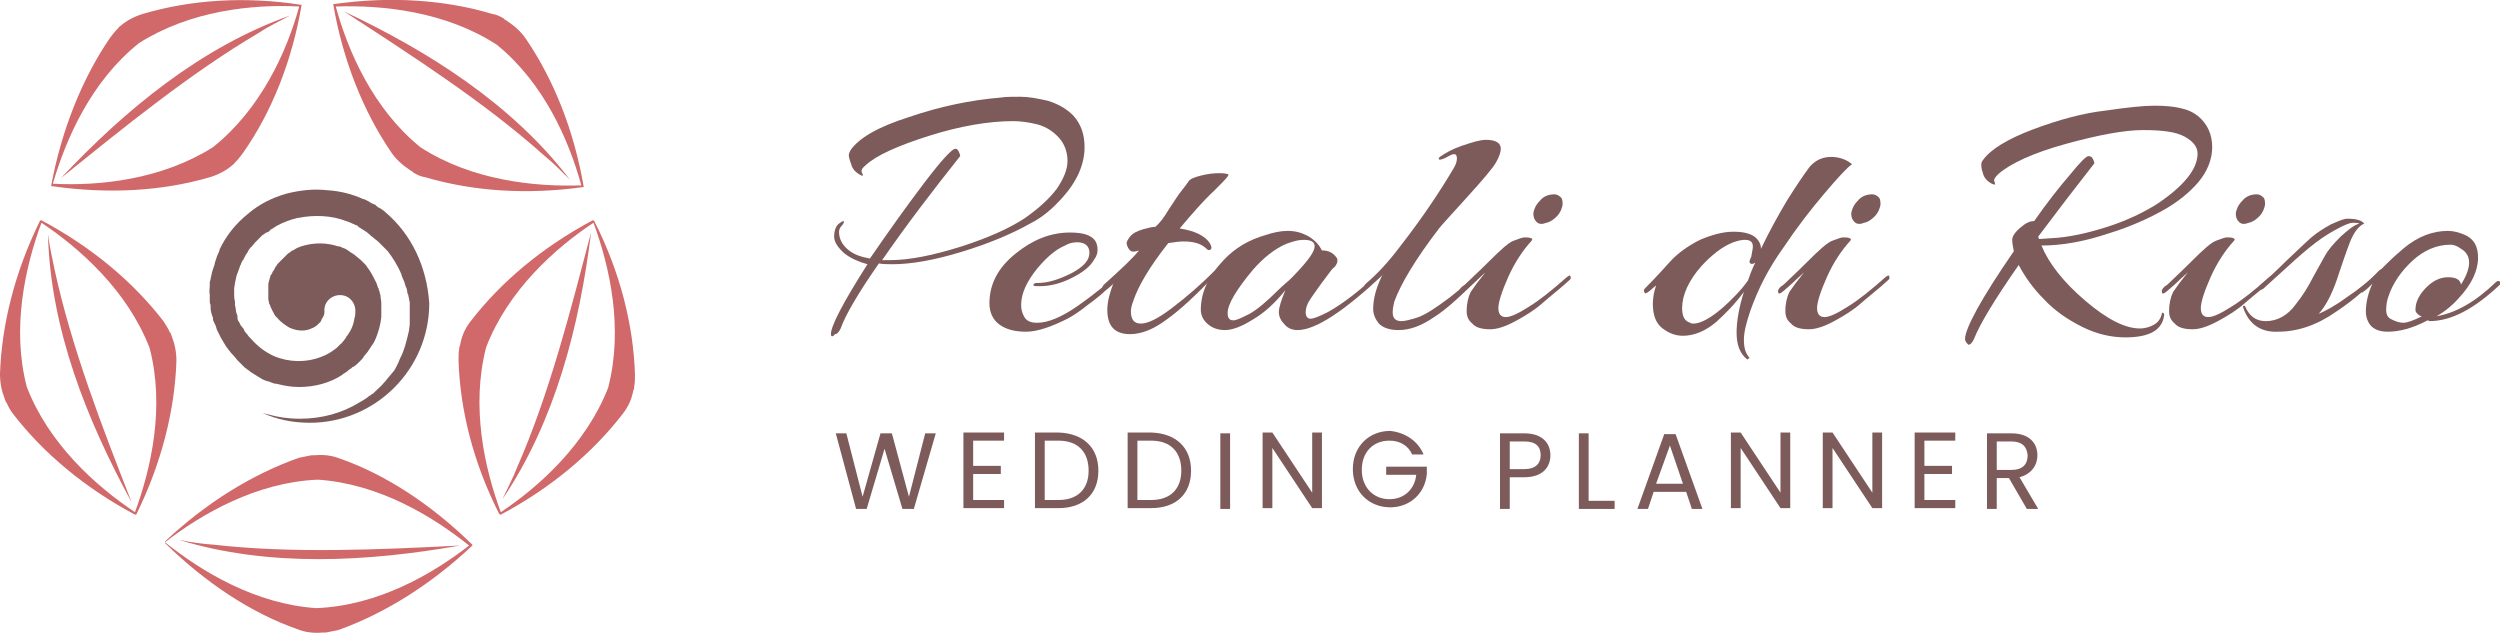 <?xml version="1.0" encoding="utf-8"?>
<!-- Generator: Adobe Illustrator 26.0.1, SVG Export Plug-In . SVG Version: 6.00 Build 0)  -->
<svg version="1.1" id="Layer_1" xmlns="http://www.w3.org/2000/svg" xmlns:xlink="http://www.w3.org/1999/xlink" x="0px" y="0px"
	 viewBox="0 0 307.5 77.9" style="enable-background:new 0 0 307.5 77.9;" xml:space="preserve">
<style type="text/css">
	.st0{fill:#DE7B7B;}
	.st1{fill:#7E5B5B;}
	.st2{fill:#D16969;}
	.st3{fill:#7E5B5A;}
	.st4{fill:#FFFFFF;}
	.st5{fill:#D16869;}
	.st6{fill:none;stroke:#D16869;stroke-width:0.25;stroke-miterlimit:10;}
	.st7{fill:none;}
	.st8{fill:#1E1E1C;}
	.st9{fill:#FAF0F0;}
	.st10{fill:none;stroke:#E40D7E;stroke-width:0.283;stroke-miterlimit:10;}
	.st11{fill:url(#SVGID_00000062188996752437627620000012806859416099914417_);}
	.st12{fill:url(#SVGID_00000012466666839968840330000001545842910562338217_);}
	.st13{fill:url(#SVGID_00000113340411418088353670000012132938022653356989_);}
	.st14{fill:#F0E1DC;}
	.st15{fill:#EAD5CE;}
	.st16{fill:url(#SVGID_00000012455179827101084260000008886000129508733095_);}
	.st17{fill:#30454F;}
	.st18{fill:#EFDFD8;}
	.st19{fill:url(#SVGID_00000090252651219835288560000014811556361122434702_);}
	.st20{fill:url(#SVGID_00000036940327470865996060000012024118211443490474_);}
</style>
<g>
	<g>
		<path class="st7" d="M61.1,5.4c-6.3-4.1-14.1-4.9-19.8-4.7c1.5,5.5,4.6,12.6,10.4,17.3c6.3,4.1,14.1,4.9,19.8,4.7
			C70,17.3,66.9,10.2,61.1,5.4z M66.9,19.1C59.5,12.5,50.6,6.8,42.3,1.4C52.7,6.3,63,12.8,70.1,22.1C69.1,21,68,20,66.9,19.1z"/>
		<path class="st5" d="M71.8,23C71.8,22.9,71.8,22.9,71.8,23C71.8,22.9,71.8,22.9,71.8,23c-1.2-7-3.7-13.2-7.1-18.2
			c-0.6-0.9-1.4-1.6-2.3-2.2c-0.1-0.1-0.2-0.1-0.3-0.2c0,0-0.1,0-0.1-0.1c-0.5-0.3-0.9-0.5-1.5-0.6C54.8,0,48.1-0.5,41.1,0.5
			c0,0,0,0,0,0c0,0-0.1,0-0.1,0c0,0,0,0,0,0c0,0,0,0,0,0c0,0,0,0.1,0,0.1c0,0,0,0,0,0c1.2,6.9,3.7,13.1,7.1,18.1
			c0.6,0.9,1.4,1.6,2.3,2.2c0.1,0.1,0.2,0.1,0.3,0.2c0,0,0.1,0,0.1,0.1c0.5,0.3,0.9,0.5,1.5,0.6C58.1,23.5,64.7,24,71.8,23
			C71.7,23,71.7,23,71.8,23C71.7,23,71.8,23,71.8,23C71.8,23,71.8,23,71.8,23C71.8,23,71.8,23,71.8,23z M51.7,18.1
			c-5.8-4.7-8.9-11.8-10.4-17.3c5.7-0.2,13.5,0.6,19.8,4.7c5.8,4.7,8.9,11.8,10.4,17.3C65.8,23,58,22.2,51.7,18.1z"/>
		<path class="st5" d="M42.3,1.4c8.3,5.4,17.2,11.1,24.6,17.7c1.1,0.9,2.1,1.9,3.2,3C63,12.8,52.7,6.3,42.3,1.4z"/>
	</g>
	<g>
		<path class="st7" d="M73,27.4c-4.7,3.2-10.5,8.4-13.2,15.3C57.9,50,59.6,57.6,61.6,63c4.7-3.2,10.5-8.4,13.2-15.3
			C76.7,40.4,75.1,32.8,73,27.4z M61.8,61.4c0.7-1.3,1.3-2.6,1.8-3.9c3.9-9.1,6.6-19.3,9-28.9C71.3,40,68.4,51.8,61.8,61.4z"/>
		<path class="st5" d="M78,47.7c0,0,0-0.1,0-0.1c0.1-0.5,0.1-1,0.1-1.6c-0.2-6-1.8-12.5-5-18.8c0,0,0,0,0,0c0,0,0,0-0.1-0.1
			c0,0,0,0,0,0c0,0,0,0,0,0c0,0-0.1,0-0.1,0c0,0,0,0,0,0c-6.2,3.3-11.3,7.6-15,12.4c-0.7,0.9-1.1,1.8-1.3,2.9c0,0.1-0.1,0.2-0.1,0.3
			c0,0,0,0.1,0,0.1c-0.1,0.5-0.1,1-0.1,1.6c0.2,6,1.8,12.5,5,18.8c0,0,0,0,0,0c0,0,0,0,0.1,0.1c0,0,0,0,0,0c0,0,0,0,0,0
			c0,0,0.1,0,0.1,0c0,0,0,0,0,0c6.2-3.3,11.3-7.6,15-12.4c0.7-0.9,1.1-1.8,1.3-2.9C78,47.9,78,47.8,78,47.7z M61.6,63
			c-2-5.4-3.7-13-1.8-20.3c2.7-7,8.5-12.2,13.2-15.3c2,5.4,3.7,13,1.8,20.3C72.1,54.6,66.4,59.8,61.6,63z"/>
		<path class="st5" d="M63.6,57.5c-0.5,1.3-1.2,2.6-1.8,3.9c6.5-9.6,9.5-21.4,10.9-32.8C70.2,38.1,67.6,48.4,63.6,57.5z"/>
	</g>
	<g>
		<path class="st7" d="M39.2,59c-7.5,0.3-14.3,4.2-18.8,7.7c4.4,3.6,11.1,7.6,18.6,8.1c7.5-0.3,14.3-4.2,18.8-7.7
			C53.3,63.5,46.7,59.5,39.2,59z M22,66.4c1.4,0.3,2.9,0.5,4.3,0.6c9.8,1.1,20.4,0.6,30.3,0.1C45.2,69.2,33.1,69.8,22,66.4z"/>
		<path class="st5" d="M58.1,67.1C58.1,67.1,58.1,67.1,58.1,67.1C58.1,67.1,58.1,67.1,58.1,67.1c0-0.1,0-0.1,0-0.1c0,0,0,0,0,0
			c-5-4.9-10.6-8.6-16.3-10.6c-1-0.4-2.1-0.5-3.1-0.4c-0.1,0-0.2,0-0.3,0c0,0-0.1,0-0.1,0c-0.5,0.1-1,0.2-1.5,0.3
			c-5.7,2-11.4,5.5-16.5,10.3c0,0,0,0,0,0c0,0,0,0,0,0.1c0,0,0,0,0,0c0,0,0,0,0,0c0,0,0,0.1,0,0.1c0,0,0,0,0,0
			c5,4.9,10.6,8.6,16.3,10.6c1,0.4,2.1,0.5,3.1,0.4c0.1,0,0.2,0,0.3,0c0,0,0.1,0,0.1,0c0.5-0.1,1-0.2,1.5-0.3
			C47.2,75.5,52.9,72,58.1,67.1C58.1,67.2,58.1,67.2,58.1,67.1C58.1,67.2,58.1,67.1,58.1,67.1z M38.9,74.8
			c-7.5-0.5-14.1-4.5-18.6-8.1c4.5-3.5,11.3-7.4,18.8-7.7c7.5,0.5,14.1,4.5,18.6,8.1C53.2,70.6,46.5,74.5,38.9,74.8z"/>
		<path class="st5" d="M26.3,67c-1.4-0.1-2.9-0.3-4.3-0.6c11.1,3.4,23.2,2.7,34.6,0.7C46.7,67.6,36.1,68.1,26.3,67z"/>
	</g>
	<g>
		<path class="st7" d="M18.4,42.8c-2.7-7-8.5-12.2-13.3-15.4c-2,5.3-3.7,12.9-1.8,20.2c2.7,7,8.5,12.2,13.3,15.4
			C18.6,57.7,20.3,50.1,18.4,42.8z M5.9,28.9c0.2,1.4,0.5,2.9,0.8,4.3c2.1,9.7,6,19.5,9.5,28.8C10.6,51.8,6.2,40.5,5.9,28.9z"/>
		<path class="st5" d="M21.7,44.4c0-1.1-0.2-2.1-0.6-3.1c0-0.1-0.1-0.2-0.1-0.3c0,0,0-0.1-0.1-0.1c-0.2-0.5-0.5-0.9-0.8-1.4
			c-3.7-4.8-8.8-9.1-15-12.4c0,0,0,0,0,0c0,0-0.1,0-0.1,0c0,0,0,0,0,0c0,0,0,0,0,0c0,0-0.1,0-0.1,0.1c0,0,0,0,0,0
			C1.8,33.5,0.2,40,0,46c0,1.1,0.2,2.1,0.6,3.1c0,0.1,0.1,0.2,0.1,0.3c0,0,0,0.1,0.1,0.1C1,50,1.3,50.5,1.6,50.9
			c3.7,4.8,8.8,9.1,15,12.4c0,0,0,0,0,0c0,0,0.1,0,0.1,0c0,0,0,0,0,0c0,0,0,0,0,0c0,0,0.1,0,0.1-0.1c0,0,0,0,0,0
			C19.9,56.9,21.5,50.4,21.7,44.4z M3.3,47.6c-1.9-7.2-0.2-14.8,1.8-20.2c4.8,3.2,10.6,8.4,13.3,15.4c1.9,7.2,0.2,14.8-1.8,20.2
			C11.8,59.8,6,54.6,3.3,47.6z"/>
		<path class="st5" d="M6.7,33.1c-0.3-1.4-0.6-2.8-0.8-4.3c0.3,11.7,4.8,22.9,10.3,33C12.6,52.6,8.8,42.8,6.7,33.1z"/>
	</g>
	<g>
		<path class="st7" d="M17.1,5.3c-5.9,4.7-9,11.9-10.6,17.4c5.7,0.3,13.4-0.5,19.7-4.5c5.9-4.7,9-11.9,10.6-17.4
			C31.1,0.5,23.4,1.3,17.1,5.3z M7.5,21.9c7.9-8.4,17.2-16.1,28.2-20c-1.3,0.6-2.6,1.3-3.8,2.1C23.4,9,15.2,15.7,7.5,21.9z"/>
		<path class="st5" d="M37.1,0.6C37.1,0.6,37.1,0.6,37.1,0.6C37.1,0.6,37.1,0.6,37.1,0.6C37.1,0.6,37,0.5,37.1,0.6
			C37,0.5,37,0.5,37.1,0.6C30-0.5,23.4,0,17.6,1.7c-1,0.3-2,0.8-2.8,1.5c-0.1,0.1-0.2,0.1-0.2,0.2c0,0-0.1,0.1-0.1,0.1
			c-0.4,0.4-0.7,0.8-1,1.2c-3.4,5-5.9,11.2-7.2,18.1c0,0,0,0,0,0c0,0,0,0.1,0,0.1c0,0,0,0,0,0c0,0,0,0,0,0c0,0,0,0,0.1,0
			c0,0,0,0,0,0c7,1,13.6,0.6,19.4-1.1c1-0.3,2-0.8,2.8-1.5c0.1-0.1,0.2-0.1,0.2-0.2c0,0,0.1-0.1,0.1-0.1c0.4-0.4,0.7-0.8,1-1.2
			C33.4,13.8,35.9,7.6,37.1,0.6C37.1,0.7,37.1,0.7,37.1,0.6C37.1,0.6,37.1,0.6,37.1,0.6z M26.2,18.1c-6.3,4-14,4.8-19.7,4.5
			C8.1,17.1,11.2,10,17.1,5.3c6.3-4,14-4.8,19.7-4.5C35.3,6.3,32.1,13.4,26.2,18.1z"/>
		<path class="st5" d="M7.5,21.9C15.2,15.7,23.4,9,31.9,4c1.2-0.8,2.5-1.4,3.8-2.1C24.7,5.8,15.4,13.5,7.5,21.9z"/>
	</g>
	<path class="st1" d="M47.4,26.1c0,0-0.1-0.1-0.1-0.1c-0.3-0.2-0.5-0.4-0.8-0.5l-0.1-0.1c-0.1-0.1-0.2-0.1-0.2-0.2l-0.5-0.2
		c-0.1-0.1-0.2-0.1-0.3-0.2c-0.2-0.1-0.4-0.2-0.6-0.3l-0.1,0c-1.3-0.6-2.8-1-4.4-1.1c-1.7-0.2-3.4,0-5,0.4c-1.8,0.5-3.4,1.3-4.8,2.5
		c-1.5,1.2-2.7,2.7-3.5,4.4l0,0.1c-0.1,0.3-0.3,0.6-0.4,1c0,0.1-0.1,0.2-0.1,0.3l0,0c0,0.1-0.1,0.2-0.1,0.4l-0.3,0.9l-0.2,0.9
		c0,0.2-0.1,0.3-0.1,0.4l0,0c0,0.1,0,0.2,0,0.4c0,0.4-0.1,0.8,0,1.1l0,0.8c0,0.2,0,0.3,0.1,0.5l0,0.3c0,0.4,0.1,0.8,0.3,1.3l0,0.2
		c0,0.1,0.1,0.3,0.2,0.5l0.1,0.2c0.1,0.2,0.1,0.4,0.2,0.6l0.5,1l0.6,1c0.1,0.1,0.2,0.3,0.3,0.4l0.4,0.5c0,0,0.1,0.1,0.1,0.1
		c0,0,0.1,0.1,0.1,0.1l0.5,0.6c0.1,0.1,0.2,0.2,0.4,0.4l0.4,0.4c0,0,0.1,0.1,0.1,0.1l0.8,0.6l0.8,0.5l0.5,0.3
		c0.1,0.1,0.3,0.1,0.4,0.2c0.1,0,0.2,0.1,0.4,0.1c0.3,0.1,0.7,0.3,0.9,0.3l0.1,0c0.8,0.2,1.7,0.4,2.8,0.4c1.9,0,3.8-0.5,5.3-1.5
		l0.1-0.1c0.2-0.1,0.5-0.3,0.7-0.5c0.1-0.1,0.2-0.1,0.3-0.2c0.1-0.1,0.2-0.2,0.3-0.2c0.3-0.2,0.5-0.4,0.7-0.6
		c0.1-0.1,0.2-0.2,0.3-0.3c0.1-0.1,0.1-0.2,0.2-0.2l0-0.1l0.5-0.6c0.1-0.1,0.1-0.2,0.2-0.3c0.1-0.1,0.1-0.2,0.2-0.3l0.2-0.3l0.2-0.3
		c0.3-0.6,0.6-1.4,0.8-2.4l0.1-0.7c0-0.1,0-0.2,0-0.3c0-0.1,0-0.2,0-0.3l0-0.3c0,0,0-0.1,0-0.1l0-0.8l-0.1-0.8c0,0,0-0.1,0-0.1
		l-0.1-0.3c0-0.1,0-0.2-0.1-0.3c0-0.1,0-0.2-0.1-0.3l-0.2-0.6c-0.4-0.8-0.7-1.4-1.1-1.9l-0.2-0.3l-0.2-0.2c-0.1-0.1-0.1-0.1-0.2-0.2
		c-0.1-0.1-0.1-0.1-0.2-0.2l-0.6-0.5c0,0-0.1,0-0.1-0.1c-0.1-0.1-0.2-0.1-0.3-0.2c-0.2-0.1-0.3-0.2-0.6-0.4
		c-0.1-0.1-0.2-0.1-0.3-0.2c-0.1,0-0.2-0.1-0.3-0.1c-0.2-0.1-0.4-0.2-0.5-0.2l-0.1,0c-1.5-0.5-2.9-0.4-3.8-0.2
		c-0.5,0.1-1.2,0.3-1.6,0.6l-0.2,0.1c-0.1,0-0.2,0.1-0.3,0.2c-0.1,0.1-0.2,0.1-0.3,0.2c0,0-0.1,0.1-0.1,0.1
		c-0.1,0.1-0.1,0.1-0.2,0.2l-0.1,0.1l-0.4,0.4l-0.3,0.3c0,0-0.1,0.1-0.1,0.1l0,0l-0.1,0.1c0,0.1-0.1,0.1-0.1,0.2
		c0,0-0.1,0.1-0.1,0.1l-0.2,0.4c0,0,0,0.1-0.1,0.1l-0.1,0.2c0,0.1-0.1,0.2-0.1,0.2c0,0,0,0.1-0.1,0.1l-0.2,0.7l-0.1,0.4l0,0.5
		c0,0,0,0,0,0.1l0,0l0,0.1c0,0.1,0,0.2,0,0.3c0,0.1,0,0.3,0,0.4l0,0.1c0,0.1,0,0.2,0,0.3c0,0,0,0.1,0,0.1l0.1,0.5c0,0,0,0.1,0.1,0.2
		c0,0.1,0.1,0.2,0.1,0.3l0,0c0,0.1,0.1,0.1,0.1,0.2l0.1,0.2l0.1,0.2c0,0,0.1,0.1,0.1,0.2c0.1,0.1,0.1,0.2,0.2,0.3
		c0,0,0.1,0.1,0.1,0.1l0.1,0.1c0.4,0.5,1,0.9,1.5,1.2c1.3,0.6,2.3,0.3,2.7,0.1c0.3-0.1,0.6-0.3,0.8-0.5l0.1-0.1
		c0.1-0.1,0.1-0.1,0.2-0.2c0,0,0,0,0,0c0.1-0.1,0.1-0.1,0.1-0.2c0-0.1,0.1-0.1,0.1-0.2c0.2-0.3,0.3-0.5,0.3-0.8l0-0.1
		c0-0.1,0-0.1,0-0.2l0-0.1c0.1-1.1,1.1-1.8,2.1-1.7c1.1,0.1,1.8,1.1,1.7,2.1l0,0.1c0,0.1,0,0.4-0.1,0.6c-0.1,0.8-0.4,1.5-0.9,2.2
		l0,0c0,0-0.1,0.1-0.1,0.1l-0.1,0.2L42.2,42c0,0-0.1,0.1-0.1,0.1l0,0c-0.1,0.1-0.1,0.2-0.2,0.2l-0.2,0.2c-0.1,0.1-0.2,0.2-0.3,0.3
		c-0.5,0.4-1.1,0.8-1.9,1.1c-1.8,0.7-3.9,0.7-5.8-0.1c-1.1-0.5-2-1.2-2.8-2.1c-0.2-0.2-0.4-0.4-0.5-0.6c0,0-0.1-0.1-0.1-0.1
		c-0.2-0.2-0.3-0.4-0.3-0.5L29.6,40l-0.2-0.4c-0.1-0.1-0.2-0.3-0.2-0.6c0-0.1,0-0.1,0-0.2c-0.1-0.2-0.2-0.5-0.2-0.8l-0.1-0.5
		c0-0.1,0-0.2,0-0.3c0,0,0-0.1,0-0.1c-0.1-0.4-0.1-0.7-0.1-0.9c0,0,0-0.1,0-0.1c0-0.3,0-0.5,0-0.6l0.1-0.7l0.2-0.9l0.3-0.8
		c0-0.1,0.1-0.2,0.1-0.3c0-0.1,0-0.1,0.1-0.2l0.1-0.3c0.1-0.1,0.1-0.3,0.2-0.3l0.3-0.6c0.1-0.1,0.1-0.2,0.2-0.3c0,0,0.1-0.1,0.1-0.2
		l0.2-0.3c0.1-0.1,0.1-0.2,0.2-0.2l0.5-0.6l0.7-0.7l0.2-0.2c0.1,0,0.1-0.1,0.2-0.1c0.1-0.1,0.2-0.2,0.3-0.2l0.2-0.1
		c0.1,0,0.2-0.1,0.2-0.2c0.2-0.1,0.5-0.3,0.8-0.5c0.9-0.5,1.8-0.8,2.6-1l0.1,0c2-0.4,4.1-0.3,5.9,0.4c0.4,0.1,0.7,0.3,1,0.4
		c0.1,0.1,0.2,0.1,0.3,0.1l0.1,0.1l0.1,0.1c0.1,0.1,0.2,0.1,0.3,0.2c0.3,0.2,0.7,0.4,1,0.7c0,0,0.1,0,0.1,0.1
		c0.1,0.1,0.3,0.2,0.5,0.4l0.5,0.4c0.2,0.2,0.3,0.3,0.5,0.5c0,0,0.1,0.1,0.1,0.1l0.4,0.4l0.2,0.2c0.6,0.8,1.2,1.7,1.7,2.9l0,0.1
		l0.3,0.7c0.1,0.2,0.1,0.4,0.2,0.6c0,0.1,0,0.1,0.1,0.2l0.1,0.5c0,0.1,0,0.2,0.1,0.3l0.2,1l0,0.9c0,0.1,0,0.2,0,0.3l0,0.1l0,0.4
		c0,0.1,0,0.2,0,0.3c0,0.2,0,0.4,0,0.6l0,0.1l-0.1,0.8c-0.3,1.3-0.6,2.5-1.1,3.4l-0.2,0.5l-0.2,0.4c0,0.1-0.1,0.1-0.1,0.2
		c-0.1,0.2-0.2,0.4-0.4,0.6l-0.5,0.6c-0.2,0.2-0.3,0.4-0.5,0.6c0,0-0.1,0.1-0.1,0.1c-0.3,0.4-0.7,0.7-1,1c-0.1,0.1-0.2,0.2-0.3,0.3
		l-0.2,0.1c-0.1,0.1-0.2,0.2-0.3,0.2c-0.3,0.3-0.7,0.5-1.2,0.8c-2.1,1.3-4.6,2-7.3,2h0l0,0c-1.5,0-2.7-0.2-3.8-0.5
		c-0.3-0.1-0.5-0.1-0.8-0.2c1.8,0.8,3.7,1.2,5.8,1.2c8.1,0,14.7-6.6,14.7-14.7C52.5,32.8,50.6,28.8,47.4,26.1z"/>
</g>
<g>
	<g>
		<path class="st1" d="M102.2,41.1c0-1,1.5-3.9,4.5-8.6c-1.1-0.3-2-0.7-2.8-1.3c-0.8-0.7-1.3-1.4-1.3-2.1c0-0.7,0.2-1.3,0.6-1.6
			c0.4-0.3,0.6-0.4,0.6-0.2c0,0.1-0.1,0.3-0.3,0.5c-0.2,0.2-0.3,0.5-0.3,0.7c0,0.9,0.4,1.6,1.1,2.2c0.7,0.6,1.6,0.9,2.7,1.1
			c2.2-3.2,4.4-6.3,6.6-9.2c2.2-2.9,3.5-4.3,3.9-4.3c0.2,0,0.3,0.1,0.4,0.3c0.1,0.2,0.2,0.4,0.2,0.6c-3.5,4.4-6.7,8.6-9.6,12.8
			c0.3,0,0.6,0,0.9,0c2.5,0,5.4-0.6,8.9-1.7c3.4-1.1,6-2.3,7.8-3.5c1.7-1.2,3-2.4,3.9-3.6c0.8-1.2,1.3-2.3,1.3-3.4c0-1-0.3-2-1-2.8
			c-0.7-0.8-1.6-1.4-2.7-1.7c-1.2-0.3-2.2-0.4-3-0.4c-3,0-6.5,0.6-10.3,1.8c-3.8,1.2-6.5,2.4-7.8,3.6c-0.5,0.4-0.6,0.7-0.5,0.9
			c0.1,0.2,0.2,0.4,0.1,0.4c-0.1,0-0.2,0-0.3-0.1c-0.6-0.3-1-0.8-1.1-1.3c-0.2-0.5-0.3-0.9-0.3-1.1c0-0.2,0.1-0.4,0.2-0.6
			c1-1.5,3.4-2.9,7.2-4.1c3.8-1.3,7.6-2.1,11.3-2.4c0.6-0.1,1.4-0.1,2.4-0.1s2.1,0.2,3.4,0.5c1.3,0.4,2.3,1,3.1,1.8
			c1,1.1,1.4,2.4,1.4,3.9c0,2.1-0.9,4.2-2.8,6.3c-1.1,1.2-2.3,2.3-3.9,3.1c-2.3,1.3-5.2,2.5-8.5,3.5c-3.3,1-6.1,1.5-8.4,1.5
			c-0.6,0-1.2,0-1.7-0.1c-2.5,3.6-4.1,6.3-4.7,8c-0.2,0.4-0.4,0.7-0.7,0.7C102.4,41.5,102.2,41.4,102.2,41.1z"/>
		<path class="st1" d="M131.8,33.6c1.5-0.8,2.2-1.6,2.2-2.5c0-0.8-0.5-1.3-1.5-1.3c-0.5,0-1,0.1-1.5,0.4c-1.2,0.5-2.3,1.5-3.4,2.8
			c-1.3,1.6-2,3.1-2,4.5c0,0.5,0.1,1,0.4,1.5c0.3,0.5,0.8,0.7,1.6,0.7c1.3,0,3-0.7,5-2.1c2-1.4,3.7-2.8,5.2-4.2
			c0.3-0.3,0.5-0.3,0.5,0c0,0.2-0.1,0.4-0.3,0.5c-1,1-1.7,1.6-2.1,1.9c-0.3,0.3-1,0.9-2.1,1.7c-1,0.8-1.9,1.4-2.5,1.7
			c-2,1-3.7,1.6-5.1,1.6s-2.5-0.3-3.3-0.9c-0.8-0.6-1.2-1.5-1.2-2.6c0-2.4,1.1-4.4,3.2-6.1c2.1-1.7,4.3-2.6,6.7-2.6
			c1.6,0,2.6,0.3,3.1,1c0.2,0.3,0.3,0.7,0.3,1.1c0,0.4-0.1,0.8-0.4,1.2c-0.5,0.9-1.4,1.6-2.8,2.3c-1.4,0.7-2.7,1-3.9,1
			c-0.5,0-0.7,0-0.8-0.1c0-0.1,0-0.1,0.1-0.2s0.3-0.1,0.5-0.1C128.9,34.8,130.2,34.4,131.8,33.6z"/>
		<path class="st1" d="M143.8,25.7c0.6-0.9,1.1-1.7,1.5-2.2c0.4-0.5,0.7-0.9,0.9-1.2s0.7-0.5,1.5-0.7c0.8-0.2,1.5-0.3,2.3-0.3
			c0.7,0,1.1,0.1,1.1,0.2c0,0.2-0.6,0.8-1.8,2c-1.2,1.1-2.6,2.7-4.2,4.6c1.9,0.3,3.1,0.9,3.7,1.8c0.2,0.4,0.3,0.6,0.1,0.8
			c-0.2,0.1-0.3,0.1-0.5-0.1c-0.6-0.6-1.5-0.9-2.8-0.9c-0.6,0-1.2,0.1-1.9,0.2c-2.3,2.9-3.7,5.3-4.3,7.1c-0.2,0.5-0.3,1-0.3,1.3
			c0,1,0.4,1.5,1.2,1.5c0.9,0,2.1-0.6,3.7-1.8c2-1.5,3.8-3.1,5.3-4.6c0.3-0.3,0.5-0.4,0.5-0.2c0.1,0.2,0,0.4-0.2,0.5
			c-2.4,2.5-4.4,4.4-6.1,5.6c-1.6,1.2-3.1,1.8-4.5,1.8c-1.9,0-2.8-1-2.8-3c0-1,0.3-2.1,0.8-3.4l-0.8,0.7c-0.2,0.2-0.4,0.3-0.5,0.2
			c-0.1-0.1-0.1-0.2-0.1-0.3c0-0.1,0.1-0.2,0.3-0.4c2-1.8,3.4-3.1,4.2-4.1c-0.5,0.2-0.9,0.2-1.1,0c-0.2-0.2-0.3-0.4-0.4-0.7
			c-0.1-0.3,0.1-0.6,0.4-1c0.3-0.4,0.9-0.7,1.6-0.9c0.7-0.2,1.2-0.3,1.5-0.3C142.7,27.4,143.2,26.7,143.8,25.7z"/>
		<path class="st1" d="M163.4,33.7c-0.3,0.4-0.6,0.8-0.9,1.2c-0.3,0.4-0.7,1-1.2,1.7c-0.5,0.7-0.7,1.3-0.7,1.8s0.2,0.8,0.6,0.8
			c0.4,0,1.1-0.3,2.1-0.8c2-1.1,4.1-2.8,6.5-5c0.3-0.3,0.5-0.3,0.5-0.1c0,0,0,0.1,0,0.2c0,0.1-0.1,0.2-0.2,0.3
			c-4.8,4.5-8.3,6.8-10.5,6.8c-0.6,0-1.2-0.2-1.6-0.7c-0.4-0.4-0.7-0.9-0.7-1.5c0-0.6,0.3-1.5,0.8-2.7c-1.3,1.6-2.6,2.8-4,3.6
			c-1.4,0.9-2.6,1.3-3.4,1.3s-1.5-0.2-2.1-0.7c-0.6-0.5-0.9-1.1-0.9-1.8c0-2.1,0.9-4.1,2.8-6.1c1.4-1.5,3.1-2.5,5.2-3.1
			c0.9-0.3,1.8-0.5,2.7-0.5s1.7,0.2,2.6,0.7c0.8,0.5,1.3,1.1,1.6,1.7c0.8,0,1.4,0.3,1.8,0.9c0.1,0.1,0.1,0.2,0.1,0.4
			c0,0.2-0.1,0.4-0.3,0.7C163.9,33,163.7,33.3,163.4,33.7z M160.3,29.5c-0.6,0-1.3,0.2-2.1,0.5c-1.4,0.6-2.8,1.7-4.1,3.2
			c-2,2.4-3.1,4.2-3.1,5.3c0,0.6,0.2,0.9,0.7,0.9c0.4,0,1-0.3,2-0.8c0.9-0.5,2.1-1.5,3.6-3c0.1-0.1,0.4-0.4,1-0.9
			c0.6-0.5,1-1,1.4-1.4c1.3-1.4,2-2.4,2-3S161.2,29.5,160.3,29.5z"/>
		<path class="st1" d="M171.3,38.4c0,0.8,0.4,1.1,1.1,1.1c0.4,0,1.2-0.2,2.1-0.5c1-0.4,2.2-1.2,3.8-2.4c1.5-1.2,2.6-2.1,3.1-2.7
			c0.5-0.5,0.9-0.8,1-0.8c0.1,0,0.2,0.1,0.1,0.3c0,0.2-0.1,0.3-0.2,0.4c-2.4,2.4-4.3,4.2-5.9,5.2c-1.6,1.1-3,1.6-4.4,1.6
			c-1.1,0-1.9-0.3-2.4-0.8c-0.4-0.5-0.7-1.1-0.7-1.8c0-1.3,0.4-2.8,1.3-4.5c-1.6,1.7-2.4,2.3-2.4,1.7c0-0.1,0.1-0.2,0.3-0.4
			c1.3-1.1,2.7-2.6,4.2-4.6c2.8-3.6,4.9-6.8,6.5-9.5c0.3-0.5,0.4-0.9,0.4-1.2c0-0.6-0.3-0.7-1-0.3c-0.7,0.4-1.1,0.5-1.2,0.4
			c-0.1-0.1,0-0.2,0.1-0.3c0.7-0.5,1.6-1,2.8-1.4c1.2-0.4,2.1-0.7,2.9-0.7c1.2,0,1.8,0.4,1.8,1.1c0,0.4-0.2,1-0.6,1.7
			c-0.4,0.7-1.6,2.1-3.5,4.2c-1.9,2.1-3.1,3.4-3.5,3.9c-2.9,3.8-4.7,6.8-5.5,9C171.4,37.5,171.3,38,171.3,38.4z"/>
		<path class="st1" d="M188.4,29.6c-1.1,1.2-2.1,2.7-2.9,4.5c-0.8,1.8-1.2,3.1-1.2,3.8s0.3,1.1,0.9,1.1c0.6,0,1.5-0.4,2.9-1.3
			c1.3-0.8,2.8-2,4.6-3.6c0.4-0.3,0.5-0.3,0.5,0.1c0,0.1,0,0.1-0.1,0.2c-1.3,1.2-2.5,2.1-3.4,2.9c-0.9,0.8-2,1.5-3.3,2.2
			c-1.3,0.7-2.3,1-3.1,1c-1,0-1.8-0.2-2.2-0.7c-0.5-0.4-0.7-0.9-0.7-1.5c0-1,0.2-1.8,0.5-2.4c0.4-0.6,1-1.4,1.8-2.4
			c-0.3,0.3-0.8,0.7-1.4,1.3c-0.7,0.6-1.1,1-1.4,1.2c-0.3,0.2-0.4,0.1-0.4-0.2c0-0.2,0.2-0.5,0.7-0.8c0.4-0.4,1.4-1.3,2.9-2.8
			c1.5-1.5,2.5-2.4,3.1-2.6s1-0.4,1.3-0.4c0.3,0,0.6,0,0.8,0.1C188.5,29.3,188.5,29.4,188.4,29.6z M189,27.3
			c-0.3-0.3-0.4-0.6-0.4-1.1c0.1-0.5,0.3-1,0.8-1.5c0.4-0.5,1-0.8,1.8-0.8c0.2,0,0.5,0.1,0.7,0.3c0.3,0.2,0.3,0.6,0.3,1
			c-0.1,0.5-0.3,1-0.7,1.4c-0.4,0.4-0.8,0.7-1.3,0.8C189.7,27.6,189.3,27.6,189,27.3z"/>
		<path class="st1" d="M215.3,38.2c-0.5,1.5-0.8,2.6-0.8,3.6s0.2,1.6,0.6,2.1c0.1,0.1,0.1,0.2,0,0.2c-0.1,0-0.1,0.1-0.1,0.1
			c0,0-0.1,0-0.1,0c-0.9-0.7-1.3-1.8-1.3-3.3c0-1.4,0.3-3.1,0.9-5c-1.1,1.5-2.3,2.7-3.4,3.7c-1.3,1.1-2.7,1.7-4.1,1.7
			c-0.9,0-1.7-0.3-2.5-0.9c-0.8-0.6-1.2-1.6-1.2-3c0-0.7,0.1-1.4,0.4-2.3c-0.6,0.5-0.9,0.8-1.1,0.9c-0.2,0.1-0.3,0.1-0.3,0
			c-0.1-0.1-0.1-0.2-0.1-0.3c0-0.1,0.1-0.2,0.3-0.4c0.2-0.2,1.2-1.2,2.9-3.1c1-1.1,2.3-2,3.7-2.7c1.4-0.6,2.8-1,4.1-1
			c1.2,0,2,0.2,2.6,0.6c0.5,0.4,0.8,0.9,0.8,1.5c1-2.1,2.1-4.1,3.3-6.1c1.2-1.9,2.1-3.2,2.7-4c0.7-0.8,1.6-1.2,2.6-1.2
			s1.9,0.3,2.6,0.9c-0.6,0.4-1.7,1.6-3.4,3.6c-1.7,2-3.4,4.2-5,6.6C217.6,32.9,216.3,35.4,215.3,38.2z M215.6,30.3
			c0-0.6-0.4-0.8-1-0.8c-0.4,0-0.8,0.1-1.4,0.3c-1.3,0.5-2.6,1.5-3.9,2.9c-1.6,1.8-2.4,3.6-2.4,5.2c0,1,0.3,1.6,1,1.8
			c0.1,0.1,0.3,0.1,0.4,0.1c1.1,0,2.9-1.1,5.1-3.4c0.6-0.6,1.1-1.2,1.6-1.9c0.2-0.6,0.5-1.4,0.9-2.2c-0.3,0.2-0.5,0.2-0.6,0.1
			c-0.2-0.1-0.1-0.4,0.1-0.8C215.5,31,215.6,30.6,215.6,30.3z"/>
		<path class="st1" d="M227.6,29.6c-1.1,1.2-2.1,2.7-2.9,4.5c-0.8,1.8-1.2,3.1-1.2,3.8s0.3,1.1,0.9,1.1c0.6,0,1.5-0.4,2.9-1.3
			c1.3-0.8,2.8-2,4.6-3.6c0.4-0.3,0.5-0.3,0.5,0.1c0,0.1,0,0.1-0.1,0.2c-1.3,1.2-2.5,2.1-3.4,2.9c-0.9,0.8-2,1.5-3.3,2.2
			c-1.3,0.7-2.3,1-3.1,1c-1,0-1.8-0.2-2.2-0.7c-0.5-0.4-0.7-0.9-0.7-1.5c0-1,0.2-1.8,0.5-2.4c0.4-0.6,1-1.4,1.8-2.4
			c-0.3,0.3-0.8,0.7-1.4,1.3c-0.7,0.6-1.1,1-1.4,1.2c-0.3,0.2-0.4,0.1-0.4-0.2c0-0.2,0.2-0.5,0.7-0.8c0.4-0.4,1.4-1.3,2.9-2.8
			c1.5-1.5,2.5-2.4,3.1-2.6s1-0.4,1.3-0.4c0.3,0,0.6,0,0.8,0.1S227.7,29.4,227.6,29.6z M228.1,27.3c-0.3-0.3-0.4-0.6-0.4-1.1
			c0.1-0.5,0.3-1,0.8-1.5c0.4-0.5,1-0.8,1.8-0.8c0.2,0,0.5,0.1,0.7,0.3c0.3,0.2,0.3,0.6,0.3,1c-0.1,0.5-0.3,1-0.7,1.4
			c-0.4,0.4-0.8,0.7-1.3,0.8C228.8,27.6,228.4,27.6,228.1,27.3z"/>
		<path class="st1" d="M241.7,41.7c0-1.3,2-5,6-10.8c-0.1-0.5-0.2-1-0.2-1.4c0-0.4,0.3-0.9,1-1.5c0.7-0.6,1.2-0.8,1.6-0.8
			c0.1,0,0.1,0,0.1,0c1.6-2.3,3.1-4.2,4.4-5.7c1.3-1.6,2-2.3,2.3-2.3c0.2,0,0.4,0.1,0.5,0.3c0.1,0.2,0.2,0.4,0.2,0.6
			c-2.2,2.8-4.5,5.8-6.9,9l0.1,0.3l1.5-0.1c2.1-0.1,4.4-0.6,6.9-1.4c2.5-0.8,4.5-1.8,6.1-2.8c3.3-2.2,5-4.3,5-6.2
			c0-0.8-0.5-1.5-1.6-2.1c-1.1-0.6-2.8-0.8-5.1-0.8c-2.3,0-5.5,0.6-9.5,1.7c-4,1.1-6.8,2.4-8.3,3.7c-0.4,0.4-0.6,0.7-0.5,0.9
			c0.1,0.2,0.1,0.4,0.1,0.4c-0.1,0-0.2,0-0.4-0.1c-0.6-0.3-1-0.8-1.1-1.3c-0.2-0.5-0.2-0.9-0.2-1.1s0.1-0.4,0.2-0.5
			c0.9-1.3,3-2.6,6.2-3.8c3.2-1.2,6.2-2,8.9-2.3c2.7-0.4,4.7-0.6,6-0.6c1.3,0,2.4,0.1,3.2,0.3c0.9,0.2,1.6,0.5,2.3,1.1
			c1,0.9,1.6,2.1,1.6,3.7c0,1.5-0.6,3-1.7,4.3c-1.1,1.3-2.6,2.5-4.4,3.5c-1.8,1-4,2-6.6,2.8c-3,1-5.7,1.5-8.3,1.5
			c0.9,2.2,2.7,4.5,5.4,6.8c2.7,2.3,4.9,3.4,6.7,3.4c0.7,0,1.3-0.2,1.8-0.5c0.5-0.3,0.8-0.8,0.9-1.3c0-0.1,0.1-0.2,0.2-0.1
			c0.1,0.1,0.1,0.2,0.1,0.2c-0.2,1.9-1.8,2.8-4.8,2.8c-1.7,0-3.5-0.4-5.3-1.3c-1.8-0.9-3.4-2-4.7-3.4c-1.3-1.3-2.3-2.7-3.1-4.2
			c-3,4.3-4.8,7.3-5.5,9.1c-0.2,0.4-0.4,0.7-0.7,0.7C241.8,42.1,241.7,41.9,241.7,41.7z"/>
		<path class="st1" d="M274.8,29.6c-1.1,1.2-2.1,2.7-2.9,4.5c-0.8,1.8-1.2,3.1-1.2,3.8s0.3,1.1,0.9,1.1c0.6,0,1.5-0.4,2.9-1.3
			c1.3-0.8,2.8-2,4.6-3.6c0.4-0.3,0.5-0.3,0.5,0.1c0,0.1,0,0.1-0.1,0.2c-1.3,1.2-2.5,2.1-3.4,2.9c-0.9,0.8-2,1.5-3.3,2.2
			c-1.3,0.7-2.3,1-3.1,1c-1,0-1.8-0.2-2.2-0.7c-0.5-0.4-0.7-0.9-0.7-1.5c0-1,0.2-1.8,0.5-2.4c0.4-0.6,1-1.4,1.8-2.4
			c-0.3,0.3-0.8,0.7-1.4,1.3c-0.7,0.6-1.1,1-1.4,1.2c-0.3,0.2-0.4,0.1-0.4-0.2c0-0.2,0.2-0.5,0.7-0.8c0.4-0.4,1.4-1.3,2.9-2.8
			c1.5-1.5,2.5-2.4,3.1-2.6s1-0.4,1.3-0.4c0.3,0,0.6,0,0.8,0.1S274.9,29.4,274.8,29.6z M275.4,27.3c-0.3-0.3-0.4-0.6-0.4-1.1
			c0.1-0.5,0.3-1,0.8-1.5c0.4-0.5,1-0.8,1.8-0.8c0.2,0,0.5,0.1,0.7,0.3c0.3,0.2,0.3,0.6,0.3,1c-0.1,0.5-0.3,1-0.7,1.4
			c-0.4,0.4-0.8,0.7-1.3,0.8C276.1,27.6,275.7,27.6,275.4,27.3z"/>
		<path class="st1" d="M275.9,37.8c0,0,0-0.1,0-0.1s0-0.1,0.1-0.1c0.1,0,0.2,0.1,0.2,0.2c0.5,1.1,1.3,1.7,2.5,1.7
			c1.4,0,2.7-0.7,3.7-2.1c0.8-1,1.5-2.1,2.1-3.3c0.6-1.1,1.1-2,1.5-2.7c0.4-0.7,1-1.4,1.9-2.3c0.9-0.8,1.6-1.4,2.3-1.6
			c-0.2-0.1-0.4-0.1-0.8-0.1c-0.4,0-1.1,0.3-2.2,0.9c-1.1,0.6-2.1,1.3-3.2,2.2c-1.1,0.9-2.2,1.9-3.4,3c-1.2,1.1-2,1.8-2.2,2
			c-0.3,0.2-0.4,0.2-0.5,0s0-0.4,0.2-0.5c0.7-0.6,1.8-1.6,3.1-2.9c1.4-1.3,2.4-2.3,3.1-2.9c0.7-0.6,1.5-1.1,2.4-1.6
			c0.9-0.4,1.6-0.7,2-0.7c1.1,0,1.8,0.2,2.1,0.6c-0.7,0.3-1.3,1.1-1.8,2.4c-0.5,1.3-1,2.8-1.6,4.6c-0.6,1.7-1.3,3.1-2.2,4.1
			c0.7-0.3,1.9-0.9,3.4-2c1.5-1,2.9-2.1,4-3.3c0.3-0.2,0.4-0.3,0.5-0.1c0,0.1,0,0.1,0,0.2c0,0.1-0.3,0.4-0.8,0.9
			c-0.5,0.5-1.2,1.1-2,1.8s-1.7,1.4-2.9,2.2c-2.4,1.7-4.8,2.5-7.2,2.5C278.1,40.9,276.6,39.9,275.9,37.8z"/>
		<path class="st1" d="M298.6,39.4c-1.9,1-3.5,1.4-4.9,1.4c-1.2,0-2-0.4-2.4-1.2c-0.2-0.4-0.3-0.8-0.3-1.3c0-1.1,0.3-2.3,0.8-3.4
			c-0.4,0.4-0.7,0.7-1,0.9c-0.3,0.3-0.4,0.2-0.4-0.1c0-0.2,0.2-0.5,0.7-0.9c0.5-0.4,1.2-1.1,2.2-2.1c1-1,1.8-1.7,2.4-2.2
			c1.7-1.4,3.5-2.1,5.4-2.1c0.7,0,1.4,0.2,2.1,0.5c1.1,0.5,1.6,1.4,1.6,2.8c0,1.6-0.8,3.3-2.4,5c-0.6,0.7-1.5,1.5-2.7,2.2
			c2.3-0.4,4.7-1.7,7.3-4.2c0.1-0.1,0.3-0.2,0.4-0.1c0.1,0,0.2,0.1,0.2,0.2c0,0.1-0.1,0.2-0.2,0.3c-3.1,2.9-5.9,4.4-8.6,4.4
			C298.7,39.4,298.6,39.4,298.6,39.4z M302.7,35c0.7-1.1,1-2,1-2.7c0-0.7-0.3-1.3-1-1.7c-0.4-0.3-0.8-0.5-1.3-0.5
			c-1.7,0-3.3,0.7-4.7,2c-1.4,1.3-2.4,2.8-2.9,4.3c-0.2,0.5-0.3,1.1-0.3,1.7s0.2,1,0.7,1.2c0.4,0.2,0.9,0.4,1.4,0.4
			c0.5,0,1.3-0.3,2.3-0.8c-0.1,0-0.1,0-0.3-0.1c-0.3-0.2-0.5-0.4-0.5-0.7c0-1,0.5-2,1.6-3c0.8-0.7,1.6-1,2.4-1
			C302.1,34.1,302.6,34.4,302.7,35z"/>
	</g>
	<g>
		<g>
			<path class="st1" d="M102.8,53.3h1.3l2,7.8l2.2-7.8h1.4l2.1,7.8l2-7.8h1.3l-2.7,9.3h-1.4l-2.2-7.4l-2.2,7.4l-1.3,0L102.8,53.3z"
				/>
			<path class="st1" d="M123.5,54.2h-3.8v3.1h3.4v1h-3.4v3.2h3.8v1h-5v-9.3h5V54.2z"/>
			<path class="st1" d="M135.1,57.9c0,2.9-1.9,4.6-4.9,4.6h-2.9v-9.3h2.9C133.2,53.3,135.1,55,135.1,57.9z M130.2,61.5
				c2.4,0,3.7-1.4,3.7-3.6c0-2.3-1.3-3.7-3.7-3.7h-1.7v7.3H130.2z"/>
			<path class="st1" d="M146.5,57.9c0,2.9-1.9,4.6-4.9,4.6h-2.9v-9.3h2.9C144.6,53.3,146.5,55,146.5,57.9z M141.6,61.5
				c2.4,0,3.7-1.4,3.7-3.6c0-2.3-1.3-3.7-3.7-3.7h-1.7v7.3H141.6z"/>
			<path class="st1" d="M150.1,53.3h1.2v9.3h-1.2V53.3z"/>
			<path class="st1" d="M162.6,53.2v9.3h-1.2l-4.9-7.4v7.4h-1.2v-9.3h1.2l4.9,7.4v-7.4H162.6z"/>
			<path class="st1" d="M175.1,55.9h-1.4c-0.5-1.1-1.5-1.7-2.8-1.7c-2,0-3.4,1.4-3.4,3.6c0,2.2,1.5,3.6,3.4,3.6c1.8,0,3.1-1.2,3.3-3
				h-3.7v-1h5v0.9c-0.2,2.3-2,4.1-4.5,4.1c-2.6,0-4.6-1.9-4.6-4.7s2-4.7,4.6-4.7C172.8,53.2,174.4,54.2,175.1,55.9z"/>
			<path class="st1" d="M187.5,58.7h-1.8v3.9h-1.2v-9.3h3c2.2,0,3.2,1.2,3.2,2.7C190.7,57.4,189.8,58.7,187.5,58.7z M187.5,57.7
				c1.4,0,2-0.7,2-1.7c0-1.1-0.6-1.7-2-1.7h-1.8v3.4H187.5z"/>
			<path class="st1" d="M195.4,53.3v8.3h3.2v1h-4.4v-9.3H195.4z"/>
			<path class="st1" d="M207.4,60.5h-4l-0.7,2.1h-1.3l3.3-9.2h1.4l3.3,9.2h-1.3L207.4,60.5z M205.4,54.8l-1.7,4.7h3.3L205.4,54.8z"
				/>
			<path class="st1" d="M220.2,53.2v9.3H219l-4.9-7.4v7.4h-1.2v-9.3h1.2l4.9,7.4v-7.4H220.2z"/>
			<path class="st1" d="M231.5,53.2v9.3h-1.2l-4.9-7.4v7.4h-1.2v-9.3h1.2l4.9,7.4v-7.4H231.5z"/>
			<path class="st1" d="M240.5,54.2h-3.8v3.1h3.4v1h-3.4v3.2h3.8v1h-5v-9.3h5V54.2z"/>
			<path class="st1" d="M247.4,53.3c2.2,0,3.2,1.2,3.2,2.7c0,1.2-0.7,2.3-2.2,2.7l2.3,3.9h-1.4l-2.2-3.8h-1.5v3.8h-1.2v-9.3H247.4z
				 M247.4,54.3h-1.8v3.5h1.8c1.4,0,2-0.7,2-1.8C249.3,54.9,248.7,54.3,247.4,54.3z"/>
		</g>
	</g>
</g>
</svg>
